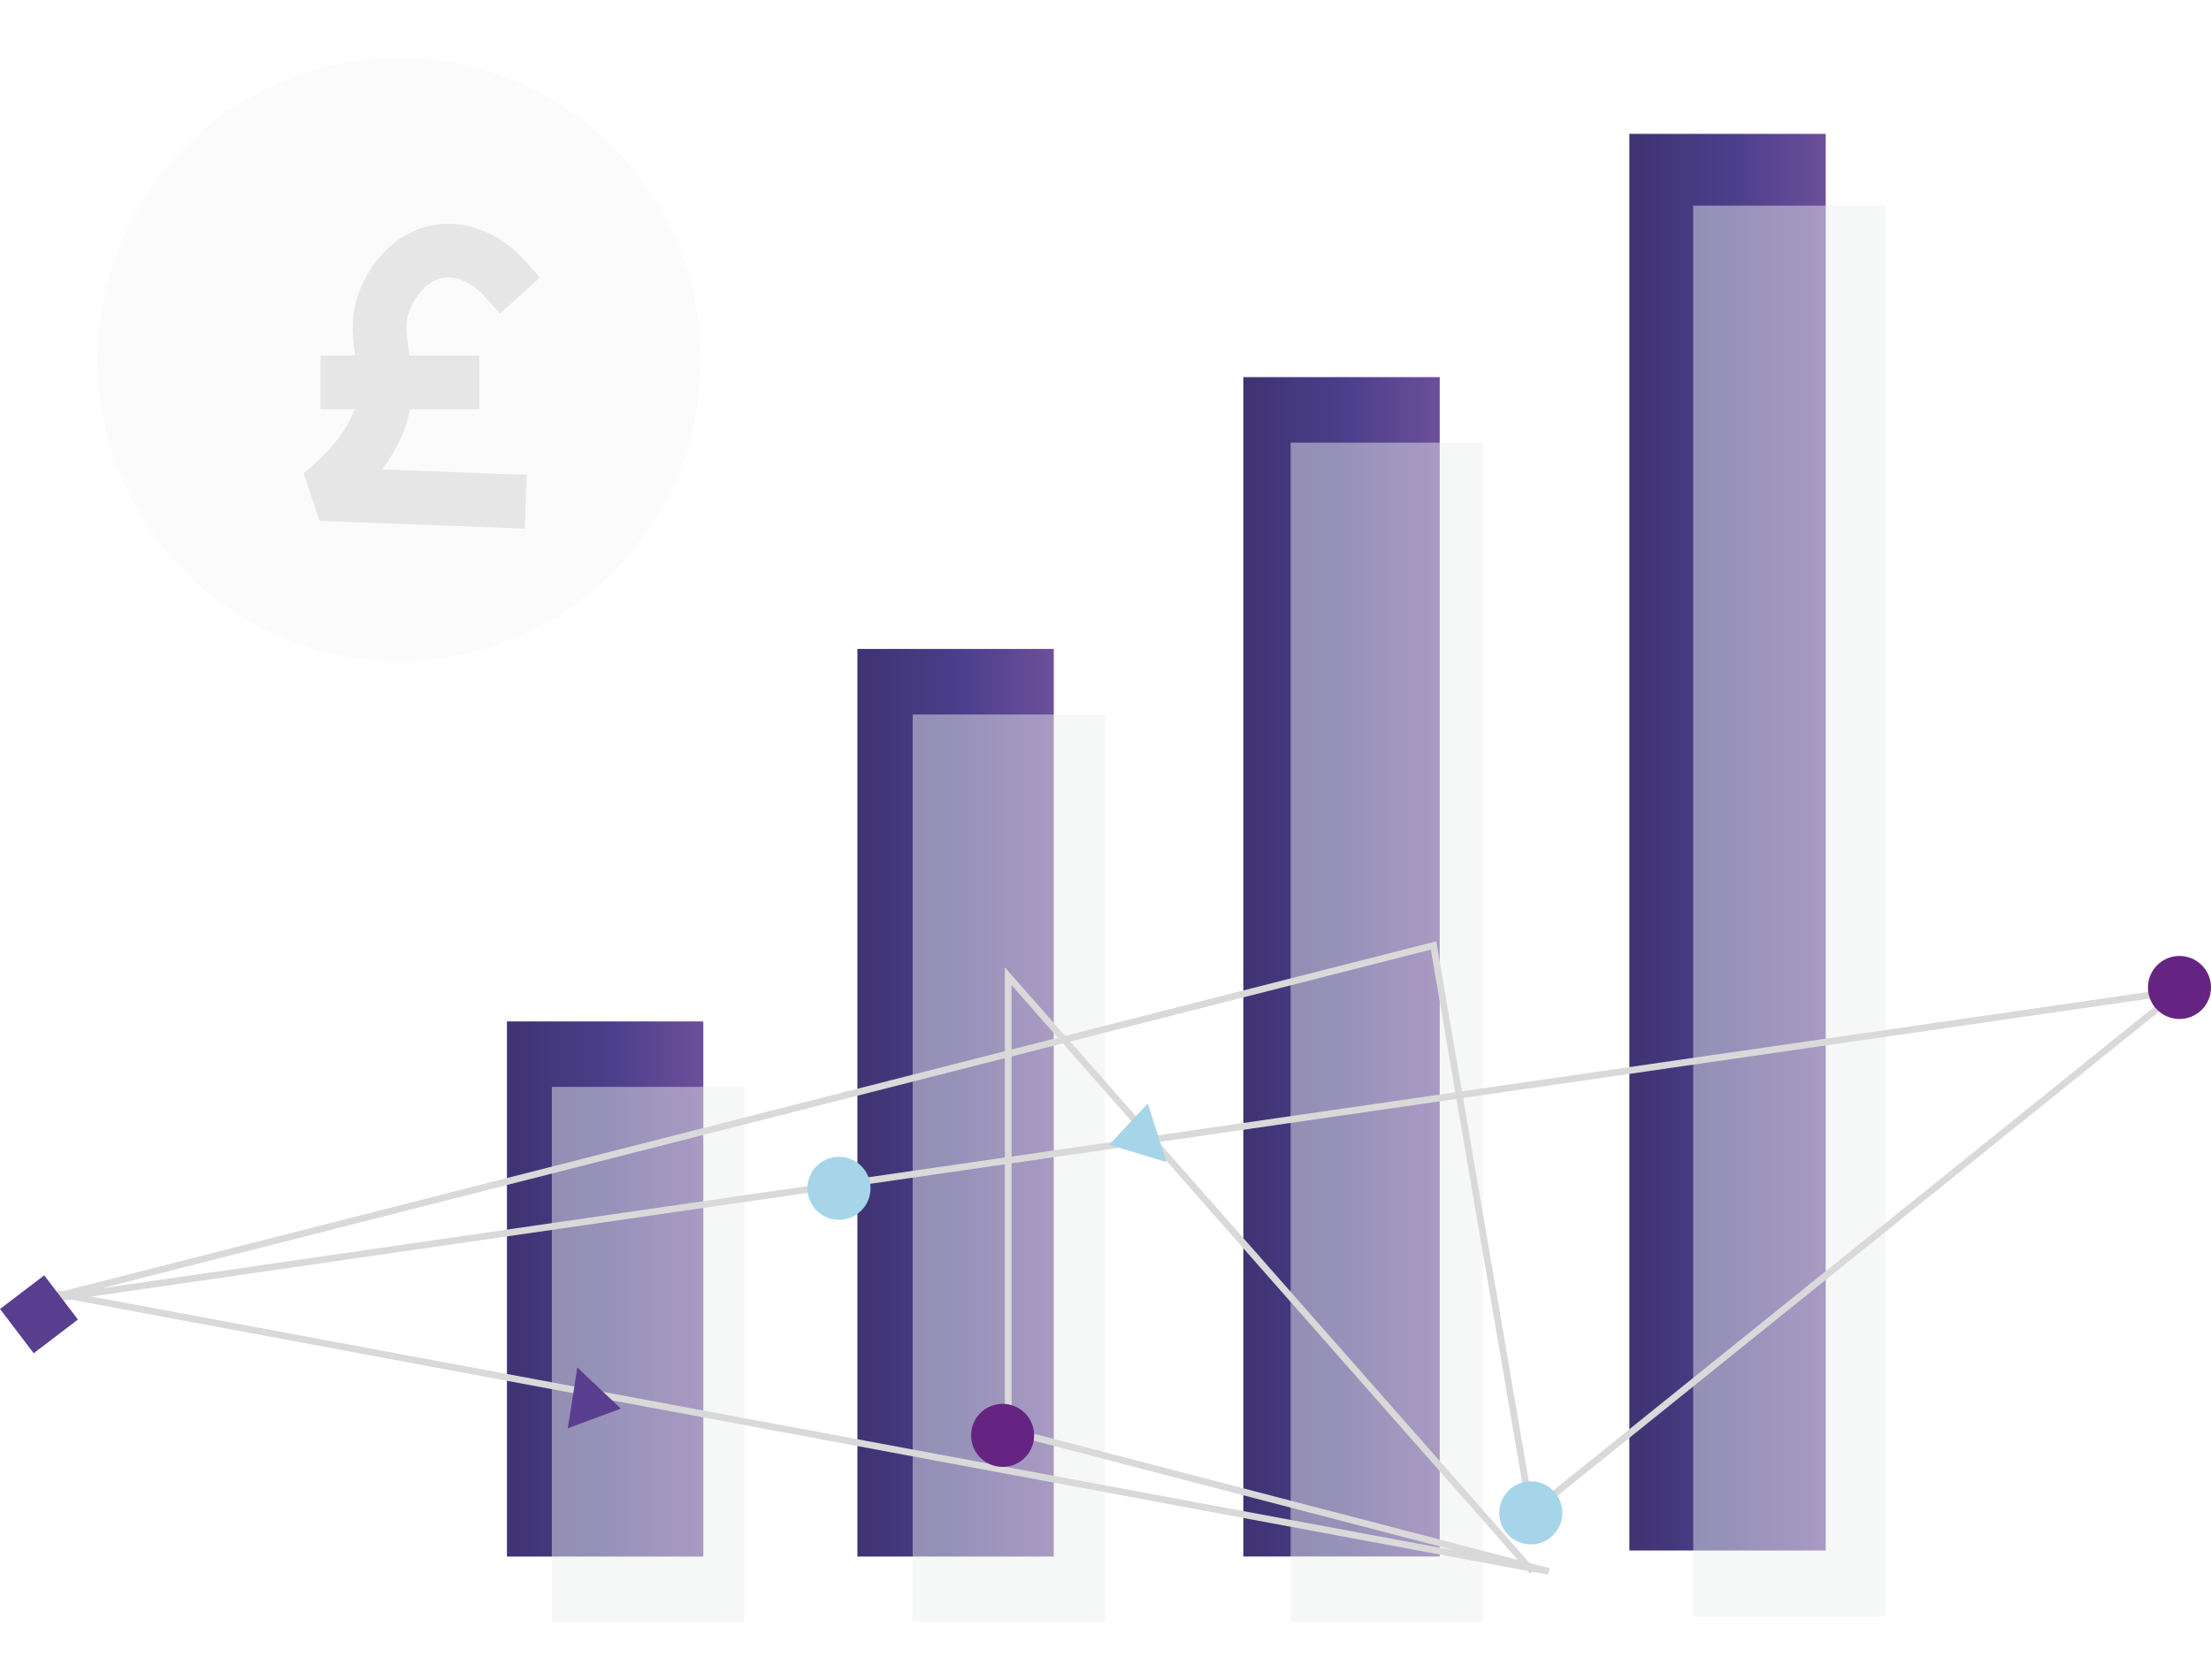 <?xml version="1.0" encoding="UTF-8"?>
<svg id="Layer_1" data-name="Layer 1" xmlns="http://www.w3.org/2000/svg" xmlns:xlink="http://www.w3.org/1999/xlink" viewBox="0 0 328.89 250">
  <defs>
    <style>
      .cls-1 {
        filter: url(#drop-shadow-10);
      }

      .cls-2 {
        fill: url(#linear-gradient-3);
        filter: url(#drop-shadow-3);
      }

      .cls-2, .cls-3, .cls-4, .cls-5, .cls-6, .cls-7, .cls-8, .cls-9, .cls-10, .cls-11, .cls-12, .cls-13 {
        stroke-width: 0px;
      }

      .cls-3 {
        fill: #a6d5ea;
      }

      .cls-4 {
        fill: url(#linear-gradient-2);
        filter: url(#drop-shadow-2);
      }

      .cls-5 {
        filter: url(#drop-shadow-7);
      }

      .cls-5, .cls-7, .cls-8, .cls-9 {
        opacity: .69;
      }

      .cls-5, .cls-7, .cls-8, .cls-9, .cls-12 {
        fill: #ebecec;
      }

      .cls-6 {
        fill: url(#linear-gradient);
        filter: url(#drop-shadow-1);
      }

      .cls-7 {
        filter: url(#drop-shadow-8);
      }

      .cls-8 {
        filter: url(#drop-shadow-6);
      }

      .cls-9 {
        filter: url(#drop-shadow-5);
      }

      .cls-10 {
        fill: url(#linear-gradient-4);
        filter: url(#drop-shadow-4);
      }

      .cls-14 {
        stroke: #d9d9d9;
        stroke-miterlimit: 10;
      }

      .cls-14, .cls-15 {
        fill: none;
      }

      .cls-15 {
        stroke: #e6e6e6;
        stroke-linecap: square;
        stroke-linejoin: bevel;
        stroke-width: 8px;
      }

      .cls-11 {
        fill: #662482;
      }

      .cls-12 {
        filter: url(#drop-shadow-9);
        opacity: .48;
      }

      .cls-13 {
        fill: #5a3e90;
      }
    </style>
    <linearGradient id="linear-gradient" x1="68.41" y1="184.78" x2="97.62" y2="184.78" gradientUnits="userSpaceOnUse">
      <stop offset="0" stop-color="#3f3372"/>
      <stop offset=".51" stop-color="#4a3e8b"/>
      <stop offset="1" stop-color="#6c4f9b"/>
    </linearGradient>
    <filter id="drop-shadow-1" filterUnits="userSpaceOnUse">
      <feOffset dx="7" dy="7"/>
      <feGaussianBlur result="blur" stdDeviation="5"/>
      <feFlood flood-color="#1d1d1b" flood-opacity=".75"/>
      <feComposite in2="blur" operator="in"/>
      <feComposite in="SourceGraphic"/>
    </filter>
    <linearGradient id="linear-gradient-2" x1="120.54" y1="157.07" x2="149.75" y2="157.07" xlink:href="#linear-gradient"/>
    <filter id="drop-shadow-2" filterUnits="userSpaceOnUse">
      <feOffset dx="7" dy="7"/>
      <feGaussianBlur result="blur-2" stdDeviation="5"/>
      <feFlood flood-color="#1d1d1b" flood-opacity=".75"/>
      <feComposite in2="blur-2" operator="in"/>
      <feComposite in="SourceGraphic"/>
    </filter>
    <linearGradient id="linear-gradient-3" x1="177.95" y1="136.85" x2="207.16" y2="136.85" xlink:href="#linear-gradient"/>
    <filter id="drop-shadow-3" filterUnits="userSpaceOnUse">
      <feOffset dx="7" dy="7"/>
      <feGaussianBlur result="blur-3" stdDeviation="5"/>
      <feFlood flood-color="#1d1d1b" flood-opacity=".75"/>
      <feComposite in2="blur-3" operator="in"/>
      <feComposite in="SourceGraphic"/>
    </filter>
    <linearGradient id="linear-gradient-4" x1="235.37" y1="118.3" x2="264.58" y2="118.3" xlink:href="#linear-gradient"/>
    <filter id="drop-shadow-4" filterUnits="userSpaceOnUse">
      <feOffset dx="7" dy="7"/>
      <feGaussianBlur result="blur-4" stdDeviation="5"/>
      <feFlood flood-color="#1d1d1b" flood-opacity=".75"/>
      <feComposite in2="blur-4" operator="in"/>
      <feComposite in="SourceGraphic"/>
    </filter>
    <filter id="drop-shadow-5" filterUnits="userSpaceOnUse">
      <feOffset dx="2.83" dy="2.83"/>
      <feGaussianBlur result="blur-5" stdDeviation="2.83"/>
      <feFlood flood-color="#1d1d1b" flood-opacity=".61"/>
      <feComposite in2="blur-5" operator="in"/>
      <feComposite in="SourceGraphic"/>
    </filter>
    <filter id="drop-shadow-6" filterUnits="userSpaceOnUse">
      <feOffset dx="2.83" dy="2.83"/>
      <feGaussianBlur result="blur-6" stdDeviation="2.83"/>
      <feFlood flood-color="#1d1d1b" flood-opacity=".61"/>
      <feComposite in2="blur-6" operator="in"/>
      <feComposite in="SourceGraphic"/>
    </filter>
    <filter id="drop-shadow-7" filterUnits="userSpaceOnUse">
      <feOffset dx="2.83" dy="2.83"/>
      <feGaussianBlur result="blur-7" stdDeviation="2.83"/>
      <feFlood flood-color="#1d1d1b" flood-opacity=".61"/>
      <feComposite in2="blur-7" operator="in"/>
      <feComposite in="SourceGraphic"/>
    </filter>
    <filter id="drop-shadow-8" filterUnits="userSpaceOnUse">
      <feOffset dx="2.83" dy="2.83"/>
      <feGaussianBlur result="blur-8" stdDeviation="2.83"/>
      <feFlood flood-color="#1d1d1b" flood-opacity=".61"/>
      <feComposite in2="blur-8" operator="in"/>
      <feComposite in="SourceGraphic"/>
    </filter>
    <filter id="drop-shadow-9" filterUnits="userSpaceOnUse">
      <feOffset dx="2.83" dy="2.83"/>
      <feGaussianBlur result="blur-9" stdDeviation="2.83"/>
      <feFlood flood-color="#1d1d1b" flood-opacity=".49"/>
      <feComposite in2="blur-9" operator="in"/>
      <feComposite in="SourceGraphic"/>
    </filter>
    <filter id="drop-shadow-10" filterUnits="userSpaceOnUse">
      <feOffset dx="7" dy="7"/>
      <feGaussianBlur result="blur-10" stdDeviation="5"/>
      <feFlood flood-color="#1d1d1b" flood-opacity=".37"/>
      <feComposite in2="blur-10" operator="in"/>
      <feComposite in="SourceGraphic"/>
    </filter>
  </defs>
  <rect class="cls-6" x="68.41" y="144.97" width="29.21" height="79.62"/>
  <rect class="cls-4" x="120.54" y="89.55" width="29.21" height="135.04"/>
  <rect class="cls-2" x="177.95" y="49.11" width="29.21" height="175.47"/>
  <rect class="cls-10" x="235.37" y="12.92" width="29.21" height="210.77"/>
  <rect class="cls-9" x="79.26" y="158.88" width="28.61" height="79.62"/>
  <rect class="cls-8" x="132.94" y="103.47" width="28.61" height="135.04"/>
  <rect class="cls-5" x="189.15" y="63.03" width="28.61" height="175.47"/>
  <rect class="cls-7" x="249.03" y="27.77" width="28.61" height="209.93"/>
  <circle class="cls-12" cx="56.53" cy="50.66" r="44.88"/>
  <polygon class="cls-14" points="5.79 193.53 324.2 147.42 227.71 225.09 227.71 225.09 213.24 140.67 144.95 158.07 5.79 193.53"/>
  <polyline class="cls-14" points="227.96 233.8 149.97 145.25 149.97 212.84 230.38 233.8 8.46 192.46"/>
  <rect class="cls-13" x="1.66" y="191.4" width="8.27" height="8.27" transform="translate(-117.28 43.49) rotate(-37.29)"/>
  <circle class="cls-3" cx="227.71" cy="225.09" r="4.69"/>
  <path class="cls-3" d="M170.74,164.18c.92,2.91,1.85,5.81,2.77,8.72-2.84-.86-5.68-1.72-8.52-2.58,1.92-2.05,3.83-4.1,5.75-6.14Z"/>
  <circle class="cls-11" cx="324.2" cy="146.92" r="4.69"/>
  <path class="cls-13" d="M84.46,212.5c.47-3.01.95-6.03,1.42-9.04,2.16,2.04,4.31,4.08,6.47,6.12-2.63.97-5.26,1.95-7.89,2.92Z"/>
  <circle class="cls-11" cx="149.14" cy="213.56" r="4.69"/>
  <circle class="cls-3" cx="124.8" cy="176.8" r="4.69"/>
  <g class="cls-1">
    <path class="cls-15" d="M67.21,67.5c-8.84-.33-17.69-.67-26.53-1,5.02-4.07,9.68-9.57,9.63-16,0-.2,0-.4-.02-.61"/>
    <path class="cls-15" d="M67.67,34c-.29-.32-4.41-4.72-9.86-3.5-4.79,1.07-6.95,5.65-7.51,7-1.79,4.34-.2,7.41-.02,12.39"/>
    <line class="cls-15" x1="50.29" y1="49.9" x2="60.3" y2="49.9"/>
    <line class="cls-15" x1="50.29" y1="49.9" x2="44.67" y2="49.9"/>
  </g>
</svg>
